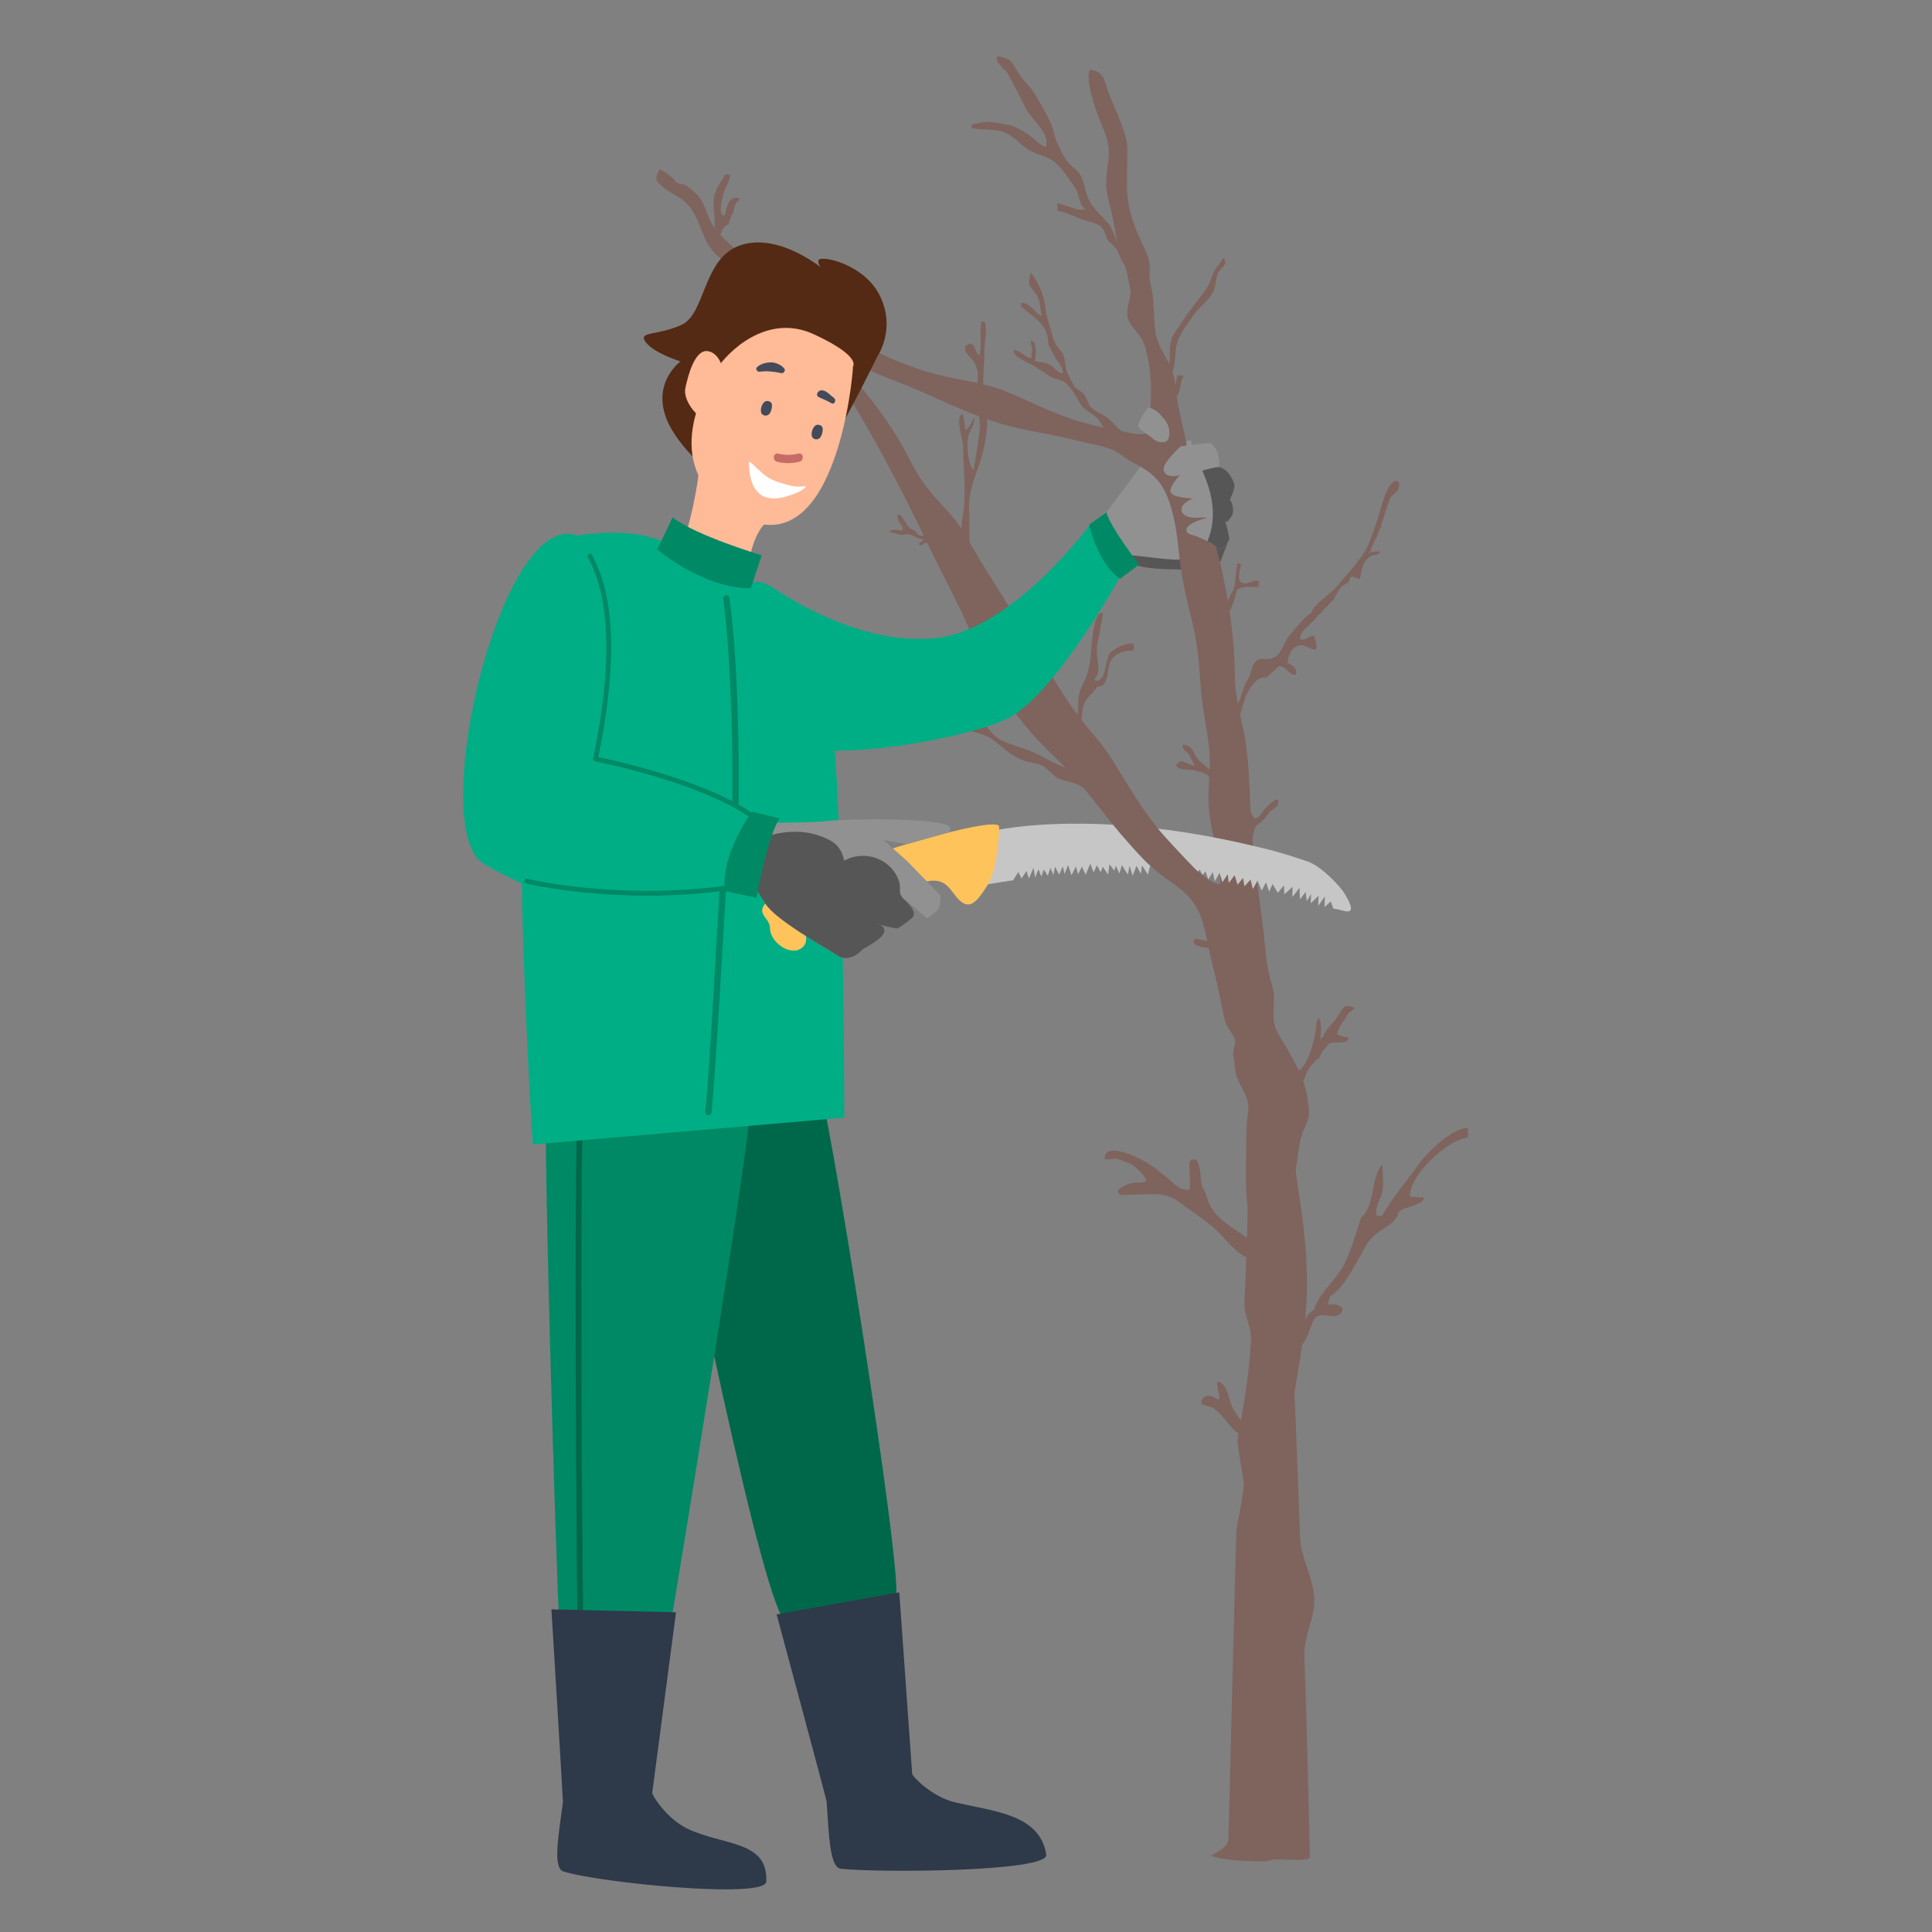 <?xml version="1.0" encoding="UTF-8"?> <!-- Generator: Adobe Illustrator 17.0.0, SVG Export Plug-In . SVG Version: 6.00 Build 0) --> <svg xmlns="http://www.w3.org/2000/svg" xmlns:xlink="http://www.w3.org/1999/xlink" id="Слой_1" x="0px" y="0px" width="2000px" height="2000px" viewBox="0 0 2000 2000" xml:space="preserve"><rect x="0" y="0" width="2000" height="2000" fill="#808080" stroke="none"/> <path fill="#00684A" d="M846.684,1122.019c4.72-17.823,89.768,514.128,80.607,531.747c-9.161,17.619-86.465,73.885-117.291,21.015 c-30.827-52.87-120.726-514.124-120.726-514.124S843.197,1135.188,846.684,1122.019z"></path> <path fill="#008965" d="M566.072,1111.192c-5.763,22.968,10.527,541.164,12.752,565.474c2.224,24.31,115.625,4.075,115.625,4.075 s87.005-524.313,82.695-543.366C772.834,1118.324,566.072,1111.192,566.072,1111.192z"></path> <path fill="none" stroke="#00684A" stroke-width="6" stroke-miterlimit="10" d="M601.274,1123.982 c-4.532,70.999-1.511,546.84,0,577.053"></path> <g> <path fill="#2E3949" d="M855.672,1864.499c-0.104-1.504-51.695-193.259-51.695-193.259l126.945-22.852l13.371,188l0,0 c1.291,3.827,21.094,23.776,43.987,29.286c39.59,9.528,88.333,12.039,94.805,54.263c2.756,17.983-174.755,18.748-212.594,14.603 C858.859,1933.266,858.173,1899.901,855.672,1864.499L855.672,1864.499z"></path> </g> <g> <path fill="#2E3949" d="M582.737,1865.71c0.199-1.495-11.901-199.699-11.901-199.699l128.95,3.063l-24.592,186.864l0,0 c0.498,4.008,15.899,27.522,37.223,37.51c36.876,17.272,82.945,11.803,80.821,54.466c-0.905,18.17-173.785,1.034-210.025-10.613 C572.073,1933.719,578.09,1900.893,582.737,1865.71L582.737,1865.71z"></path> </g> <path fill="#7F635D" d="M779.382,283.192c-7.687-23.498-33.758-32.793-44.172-54.78c-4.688-9.898-6.568-20.542-14.363-27.613 c-3.226-2.926-7.775-7.501-11.847-9.439c-2.344-1.115-5.364-0.643-7.618-1.822c-2.067-1.082-3.95-4.478-5.891-6.008 c-2.485-1.958-10.706-8.62-13.013-7.729c-0.187,0.072-2.817,6.211-2.837,6.436c-0.358,4.044,0.22,4.675,2.793,7.823 c5.682,6.952,18.284,11.859,25.867,18.231c18.652,15.672,16.318,42.559,35.716,57.514c6.011,4.634,10.094,10.78,14.647,17.13 c2.026,2.826,4.112,7.884,6.589,10.358c2.304,2.301,8.324,4.618,6.114-1.673"></path> <path fill="#7F635D" d="M1137.691,821.546c-7.646-1.261-11.699-3.088-17.809-7.02c-6.561-4.223-10.872-4.569-19.223-6.841 c-8.572-2.332-10.882-6.603-17.675-12.393c-5.853-4.989-11.49-4.789-19.403-6.826c-16.007-4.122-23.757-14.17-36.37-23.001 c-11.77-8.24-27.77-8.631-40.764-14.762c-5.111-2.411-9.472-6.489-14.443-8.758c-5.765-2.631-12.166-1.891-18.149-3.736 c-11.634-3.587-19.574-13.026-30.114-18.164c-10.592-5.163-21.542-6.905-30.832-13.901c-5.856-4.41-27.549-13.906-23.674-23.946 c1.378-0.089,2.776,0.237,4.062,0.661c2.444,11.848,18.373,18.064,27.632,23.583c11.807,7.039,23.405,12.53,35.799,17.263 c12.269,4.685,24.027,11.705,34.854,16.386c11.498,4.972,26.75,6.887,39.008,10.519c3.812-10.197-7.403-16.956-11.781-24.922 c-4.97-9.045-2.653-18.346-1.062-28.437c-3.227,12.645,8.975,28.563,14.13,38.697c6.047,11.886,14.325,26.286,27.378,31.723 c12.954,5.396,26.486,8.215,38.601,15.071c11.363,6.431,25.816,12.758,38.557,16.729c10.641,3.317,20.952,6.495,30.712,12.128 c0.235,1.529-0.234,4.396-0.912,5.785c-2.901,0.502-5.254,1.905-7.515,3.427"></path> <path fill="#00AE85" d="M745.372,596.613c0,0,90.965,8.009,109.962,102.228c18.997,94.22,18.664,458.138,18.664,458.138 l-322.438,27.8c0,0-41.995-616.635,29.6-628.22C652.756,544.975,689.604,551.095,745.372,596.613z"></path> <path fill="#919191" d="M1145.311,530.538l46.887-63.154c0,0,39.909-12.87,40.573-11.428s29.152,89.27,29.152,89.27l10.318,12.991 l-11.82,30.446c0,0-64.239,3.24-82.823-3.255s-34.475-44.207-34.475-44.207L1145.311,530.538z"></path> <path fill="#B8473E" d="M1272.121,558.527l-11.704,30.134c0,0-64.23,3.242-82.818-3.259c-4.918-1.711-9.626-5.596-13.911-10.389 c15.505,4.517,50.275,7.083,66.739,3.906C1246.631,575.792,1263.108,573.042,1272.121,558.527z"></path> <path fill="#565656" d="M1272.121,558.527l-11.704,30.134c0,0-64.23,3.242-82.818-3.259c-4.918-1.711-9.626-5.596-13.911-10.389 c16.208-1.295,51.703,7.524,67.872,3.081C1245.647,574.233,1259.582,559.197,1272.121,558.527z"></path> <path fill="#7F635D" d="M1316.513,1018.643c-6.345-19.252-6.663-40.084-9.217-60.248c-5.459-43.093-11.405-82.75-13.132-126.804 c-0.904-23.075-1.669-46.509-5.608-68.702c-3.391-19.104-10.13-41.51-10.197-60.433c-0.15-42.336-6.489-83.781-16.391-124.544 c-4.74-19.514-10.903-37.373-17.918-55.97c-6.638-17.599-9.297-41.017-15.075-57.451c-2.391-15.581-6.665-30.869-9.434-45.388 c-2.812-14.744-1.906-29.014-9.332-42.838c-5.908-10.998-12.768-21.778-14.313-34.08c-1.528-12.163-1.188-24.462-2.613-36.631 c-0.666-5.692-2.624-10.666-3.086-16.303c-0.534-6.512,0.825-13.008-0.771-19.464c-1.796-7.266-5.91-15.502-9.298-22.639 c-8.121-17.111-13.51-35.729-13.549-54.999c-0.026-13.171,0.509-26.245,0.482-39.326c-0.028-13.972-14.64-44.411-19.52-56.807 c-4.618-11.727-3.572-22.152-19.359-23.82c-5.693,12.385,8.891,49.532,13.903,61.165c5.102,11.842,6.994,21.373,5.011,35.012 c-2.139,14.716-3.22,25.383,0.616,39.537c3.163,11.67,5.357,22.28,7.192,33.889c1.877,11.872,6.453,23.046,9.944,34.326 c2.207,7.138,3.872,16.237,5.202,23.47c1.751,9.523-6.085,20.483-2.016,31.133c3.308,8.658,12.632,15.173,16.351,25.311 c5.835,15.906,7.954,41.229,6.976,57.29c-0.35,5.748-0.448,30.161-2.508,33.059c-5.004,7.04-24.497,0.117-33.255-1.264 c-26.897-4.241-49.639-11.692-73.796-22.072c-20.704-8.896-39-18.827-59.57-24.092c-24.465-6.262-47.392-8.504-70.661-16.756 c-20.582-7.299-42.366-14.933-59.654-28.421c-12.312-9.606-25.109-46.342-39.499-48.379c-1.895-0.268-5.87-0.926-6.642,3.966 c-8.276,18.725,13.923,40.697,24.925,52.017c16.887,17.375,32.767,24.052,55.027,32.525c40.084,15.259,76.46,36.058,119.543,47.154 c22.33,5.751,46.524,9.002,69.826,15.026c9.503,2.457,22.034,4.6,32.197,7.777c9.957,3.112,15.254,9.389,24.496,14.256 c20.913,11.014,31.282,19.237,39.071,42.56c6.463,19.35,8.109,38.81,10.439,59.104c2.623,22.846,8.544,46.335,14.093,69.169 c5.53,22.753,6.009,45.193,8.089,68.084c1.799,19.803,6.444,39.155,8.366,58.781c2.01,20.523-2.236,40.702-0.355,61.439 c2.352,25.939,11.814,52.378,11.611,77.839c-14.478,1.079-42.961-34.267-52.678-44.237c-16.005-16.422-28.36-35.21-40.852-54.833 c-12.529-19.681-21.376-37.397-37.027-54.948c-18.12-20.319-31.934-41.885-45.888-64.819 c-22.216-36.511-45.926-74.651-69.604-112.25c-11.617-18.446-20.087-37.645-35.277-53.995 c-15.543-16.729-28.654-31.295-38.669-51.553c-15.674-31.705-39.024-64.73-63.315-90.2c-12.077-12.662-19.739-28.08-28.956-43.406 c-6.37-10.592-16.319-39.094-29.978-39.216c-12.994,23.752,9.918,37.795,23.004,54.267c16.212,20.406,30.413,42.774,43.531,64.94 c25.822,43.633,48.401,86.855,70.303,132.557c12.167,25.389,24.374,48.552,36.242,73.07c12.551,25.93,21.093,51.363,35.019,75.107 c10.739,18.31,24.979,37.088,38.495,52.894c15.297,17.887,32.408,31.481,47.994,49.608c29.584,34.406,57.753,78.729,96.091,104.463 c37.443,25.133,32.808,44.344,44.241,88.496c3.909,15.096,8.706,39.508,12.095,54.716c1.58,7.089,7.782,13.254,10.268,19.668 c2.111,5.447-2.453,10.739-1.426,16.606c0.823,4.701,1.497,9.649,1.914,14.324c1.189,13.324,9.92,21.754,13.037,34.14 c1.457,5.792,0.464,10.735-0.485,16.75c-1.358,8.61-2.029,79.659-0.126,88.03c1.256,5.522-0.464,52.554-2.816,103.963 c-0.545,11.906,7.399,25.123,6.816,37.037c-2.524,51.573-13.66,97.826-14,103.5c-0.407,6.787,5.971,39.204,6.5,46 c0.54,6.94-6.716,40.8-7.5,48c-0.791,7.261-8.008,313.586-8.393,320.582c-0.367,6.663-10.064,12.717-18.107,16.421 c9.166,4.503,35.109,5.967,45.576,5.963c4.697-0.001,12.708,0.494,16.885-1.221c5.354-2.198,40.216,2.604,40.01-3.196 c-0.161-4.524-2.712-125.765-5.734-208.951c-0.711-19.567,10.972-38.365,10.234-58.542c-0.762-20.844-13.945-43.062-14.682-63.009 c-2.904-78.614-5.397-144.164-5.791-148.548c-0.494-5.495,12.82-63.019,12.973-112.427c0.186-59.922-12.639-113.559-11.552-120.448 c1.869-11.853,2.834-24.923,6.342-36.299c1.99-6.455,5.905-11.698,6.968-18.438c1.001-6.346-0.633-13.099-1.472-19.299 c-1.46-10.796-4.91-20.382-9.621-29.912c-6.397-12.948-13.123-24.104-20.473-36.358 C1313.182,1053.356,1322.683,1037.367,1316.513,1018.643z"></path> <g> <path fill="#542A14" d="M908.205,369.062c0,0,19.348-27.742,3.086-62.041c-16.261-34.301-62.756-43.388-63.958-37.556 c-1.203,5.833,5.005,9.357,5.005,9.357s-44.795-38.012-85.063-25.203c-40.268,12.809-36.288,71.599-62.251,82.94 c-25.963,11.342-44.974,6.232-36.537,17.656c8.436,11.423,35.937,19.924,35.937,19.924s-35.918,26.179-8.204,71.892 c27.714,45.712,89.714,78.947,111.246,82.458C828.999,531.999,908.205,369.062,908.205,369.062z"></path> </g> <path fill="#FFBA97" d="M882.998,379.236c0.053,9.664-18.951,220.781-126.753,149.535c-74.69-49.363-24.879-130.338-14.338-146.826 s51.383-58.755,100.8-35.831C892.124,369.037,882.998,379.236,882.998,379.236z"></path> <g> <path fill="#C66C67" d="M805.585,469.619c7.036,1.686,13.869,1.655,20.892-0.086c5.317-1.319,6.364,7.134,1.104,8.439 c-7.611,1.887-15.475,1.914-23.098,0.087C799.205,476.795,800.265,468.343,805.585,469.619z"></path> </g> <g> <path fill="#434A59" d="M795.338,415.239c0.914,0.247,3.806,0.827,3.82,4.45c0.01,2.728-0.738,5.886-2.317,8.261 c-1.845,2.773-5.775,3.039-8.013,0.674C785.727,425.35,789.203,413.582,795.338,415.239z"></path> </g> <g> <path fill="#434A59" d="M847.883,439.82c0.915,0.248,3.807,0.828,3.821,4.45c0.01,2.728-0.738,5.886-2.318,8.261 c-1.845,2.773-5.774,3.039-8.013,0.675C838.273,449.931,841.748,438.163,847.883,439.82z"></path> </g> <g> <path fill="#FFFFFF" d="M783.578,484.752c7.52,6.672,11.345,12.874,36.859,18.396c7.933,1.717,14.748-0.957,13.678,0.64 c-3.152,4.704-12.825,8.013-20.721,10.306c-15.445,4.484-37.67,4.093-38.13-35.576C775.237,476.239,781.874,483.24,783.578,484.752 z"></path> </g> <g> <path fill="#434A59" d="M811.612,381.293c-2.641-3.635-8.969-6.166-13.316-6.169c-4.49-0.003-10.251,1.229-13.831,4.299 c-0.502,0.258-0.864,0.631-1.098,1.069c-0.005,0.007-0.013,0.014-0.019,0.021c-0.665,0.761-0.593,1.618-0.165,2.265 c0.388,1.233,1.524,2.242,3.255,2.009c7.008-0.943,15.122-0.209,21.901,1.435C811.612,387.015,813.712,382.919,811.612,381.293z"></path> </g> <g> <path fill="#434A59" d="M863.429,412.099c-0.148-0.209-0.326-0.404-0.557-0.567c-1.648-1.165-3.537-3.008-5.562-4.574 c-0.147-0.139-0.287-0.262-0.41-0.344c-0.056-0.036-0.116-0.06-0.172-0.095c-3.008-2.208-6.285-3.616-9.5-1.173 c-0.412,0.313-0.647,0.715-0.754,1.143c-0.991,1.436-0.95,3.701,1.061,4.577c4.484,1.956,8.946,3.942,13.231,6.349 C863.892,419.171,866.096,414.142,863.429,412.099z"></path> </g> <path fill="#FFBA97" d="M748.848,384.748c0,0-2.737-19.133-16.072-21.236c-13.335-2.103-20.458,24.826-23.263,38.05 c-2.804,13.224,12.417,30.729,20.729,32.759S748.848,384.748,748.848,384.748z"></path> <path fill="#FFBA97" d="M792.797,540.892c0,0-10.1,8.754-15.058,29.802s-68.939-14.118-68.939-14.118s11.414-33.406,15.528-76.196 S792.797,540.892,792.797,540.892z"></path> <path fill="#00AE85" d="M800.06,608.28c12.565,8.18,91.91,61.812,171,52c79.09-9.812,158.104-118.161,158.104-118.161l29.442,56.338 c0,0-68.798,125.255-118.547,146.824c-49.748,21.568-192.699,46.531-231.427,20.816C769.906,740.381,738.628,568.289,800.06,608.28z "></path> <path fill="#00AE85" d="M628.062,585.365c12.726,21.945,20.769,132.568-0.594,200.773c0,0,146.254,74.651,175.061,85.873 c28.807,11.221-12.39,80.298-12.39,80.298s-148.102,24.913-289.294-58.083C433.059,854.379,540.348,434.105,628.062,585.365z"></path> <path fill="none" stroke="#008965" stroke-width="5" stroke-linecap="round" stroke-linejoin="round" stroke-miterlimit="10" d=" M610.85,575.829c9.387,18.774,35.149,69.252,5.53,209.797c0,0,108.011,21.226,160.68,58.153"></path> <path fill="none" stroke="#008965" stroke-width="5" stroke-linecap="round" stroke-linejoin="round" stroke-miterlimit="10" d=" M545.139,912.205c0,0,93.474,22.512,206.421,7.075"></path> <path fill="#008965" d="M696.29,535.67l-15.945,33.213c0,0,48.392,40.727,96.842,40.065l11.341-34.088 C788.529,574.861,720.956,554.724,696.29,535.67z"></path> <path fill="#008965" d="M1145.311,530.538l-17.779,12.551c0,0,8.283,39.828,31.909,56.071l19.889-14.817 C1179.33,584.343,1150.71,548.172,1145.311,530.538z"></path> <path fill="#008965" d="M755.174,619.011c-0.236-1.808-1.89-3.078-3.701-2.847c-1.808,0.236-3.083,1.893-2.847,3.701 c0.167,1.284,10.795,74.614,9.387,211.22c2.199,1.971,4.107,2.68,6.548,4.195C766.367,694.726,755.344,620.319,755.174,619.011z"></path> <path fill="#008965" d="M744.905,919.782c-2.255,36.099-10.482,191.403-14.943,231.128c-0.203,1.812,1.101,3.446,2.913,3.65 c0.094,0.01,0.187,0.017,0.28,0.019c1.697,0.047,3.176-1.213,3.369-2.932c4.51-40.161,12.772-195.897,15.036-232.368 C749.332,919.808,747.113,919.995,744.905,919.782z"></path> <path fill="#919191" d="M1268.014,539.683l1.775,0.878c0,0,6.178-5.265,6.657-10.426c0.438-4.71-1.1-11.015-3.234-12.631 c1.922-4.193,5.791-13.329,4.606-16.566c-1.511-4.131-6.411-15.482-17.196-17.395l1.265-0.269 c2.308-17.462-8.976-25.035-8.976-25.035l-30.437,3.668c0,0-19.981,17.377-17.799,25.269c2.182,7.892,13.87,5.307,13.87,5.307 l2.827-0.601c-2.631,2.787-9.596,10.687-9.781,16.439c-0.214,6.682,18.324,7.229,23.024,7.671 c-5.303,2.518-10.109,5.737-11.205,9.233c-2.464,7.856,7.629,11.676,17.372,10.65c3.174-0.334,6.831-0.213,10.321,0.102 c-2.921,0.472-6.272,1.313-10.159,2.704c-16.951,6.07-14.392,13.347-7.354,14.917c7.038,1.57,21.111,9.092,21.111,9.092 c2.787,2.016,6.967,6.541,10.153,5.517c3.187-1.024,7.144-8.768,7.662-9.489C1272.994,558.051,1270.308,543.627,1268.014,539.683z"></path> <path fill="#919191" d="M1189.7,421.757c-4.325,1.992-10.993,15.313-11.559,18.9s12.612,10.456,15.462,13.579 c2.85,3.123,15.867,7.705,16.76-3.485c1.027-12.873-5.848-16.965-9.144-21.496C1197.922,424.725,1189.7,421.757,1189.7,421.757z"></path> <path fill="#C6C6C6" d="M1391.186,923.964c7.293,11.511,11.618,21.876,0.758,19.124c-10.86-2.752-11.7-2.446-11.7-2.446 l-2.593-7.548l-6.548,6l0.407-11.233l-6.917,9.953l0.346-10.588l-8.045,7.863l0.282-9.929l-4.397,7.877l-1.06-9.726l-6.042,7.711 l-0.517-11.98l-7.22,9.584l0.029-10.611l-8.386,7.822l-0.427-9.332l-6.372,7.685l-5.43-9.145l-3.421,7.963l-3.391-9.612 l-4.461,8.535l-4.316-10.36l-4.828,8.825l-2.364-9.852l-6.322,7.025l-1.479-8.763l-5.65,7.091l-3.035-9.917l-6.068,8.041 l-1.126-9.055l-5.447,8.433l-3.037-9.904l-4.825,8.812l-2.074-9.485l-4.702,7.521l-2.86-8.232l-3.022,3.481l-3.094-5.394 l-1.725,2.041c-3.825-3.638-14.984-15.197-25.187-26.205c-6.514-7.017-12.705-14.049-16.172-18.179 c25.458,3.038,53.643,7.683,83.895,14.405c32.046,7.125,44.994,10.7,70.827,19.412 C1369.284,897.531,1387.391,917.973,1391.186,923.964z"></path> <path fill="#C6C6C6" d="M1188.263,905.343l-6.05-9.537l-1.18,8.838l-4.494-8.383l-3.966,10.231l-3.327-10.271 c0,0-1.421,7.824-1.51,8.813c-0.102,0.987-6.38-9.563-6.38-9.563l-2.496,8.711l-3.872-8.004l-1.496,5.165l-4.988-6.776 l-1.371,10.814l-5.519-8.157l-2.205,5.762l-3.936-7.345l-3.383,7.635l-3.429-9.284l-4.752,11.484l-3.849-8.321l-4.067,7.902 l-2.201-8.168l-4.523,9.18l-3.632-10.627l-3.549,9.28l-1.896-7.813l-3.813,8.583l-4.164-8.357l-1.84,8.788l-2.922-7.587 l-2.788,8.357l-4.014-6.676l-2.687,7.371l-2.922-7.587l-3.485,8.622l-1.682-10.105l-4.714,11.156l-2.568-7.878l-5.056,7.813 l-3.354-6.625l-5.448,8.433c0,0-28.95,4.526-40.082,6.448c-11.132,1.921,20.911-57.921,20.911-57.921s0.18-0.038,0.514-0.12 c0.165-0.027,0.386-0.073,0.65-0.138c0.288-0.048,0.622-0.129,1.008-0.202c0.317-0.057,0.663-0.136,1.049-0.209 c3.377-0.644,9.386-1.702,17.855-2.76c0.382-0.047,0.764-0.094,1.145-0.14c6.804-0.839,15.116-1.667,24.857-2.311 c1.569-0.114,3.162-0.21,4.807-0.298c5.625-0.316,11.682-0.578,18.151-0.734c1.22-0.022,2.455-0.054,3.701-0.071 c1.248-0.031,2.521-0.044,3.793-0.057c4.086-0.051,8.313-0.066,12.69-0.018c1.109,0.001,2.23,0.017,3.364,0.036 c1.227,0.02,2.467,0.041,3.709,0.05c3.118,0.064,6.3,0.151,9.545,0.262c1.381,0.057,2.765,0.102,4.172,0.163 c1.01,0.039,2.02,0.078,3.028,0.13c0.865,0.029,1.742,0.061,2.63,0.107c1.18,0.066,2.361,0.118,3.554,0.186 c0.756,0.039,1.525,0.08,2.279,0.132c7.213,8.945,34.708,40.353,38.677,42.316L1188.263,905.343z"></path> <path fill="#FFC35C" d="M1034.367,855.782c0,0-0.48,41.965-12.488,61.158s-19.169,24.698-29.639,13.967 c-10.47-10.731-12.946-26.446-43.168-15.631s-115.425,50.86-115.425,50.86s4.564,12.377-6.937,17.025 c-11.5,4.648-29.691-8.591-29.663-22.74c0.028-14.148-29.77-17.001,25.001-44.04C876.819,889.343,1033.434,842.427,1034.367,855.782 z"></path> <path fill="#919191" d="M800.52,851.604c0,0,39.18,0.299,59.862-1.977c20.682-2.276,115.548-3.006,122.401,6.161 c2.544,3.402-0.639,5.945-0.639,5.945L939.31,873.78l-24.711-4.098l24.289,21.483l34.465,35.533c0,0,1.359,10.56-3.026,15.418 s-10.535,8.402-10.535,8.402l-26.05-21.476c0,0,18.101,14.462,10.641,21.092c-7.46,6.63-15.367,11.061-15.367,11.061 s-17.176-2.139-22.034-6.524c0,0,11.461,4.361,7.965,11.417c-3.496,7.056-21.511,16.365-21.511,16.365s-13.151,15.455-26.388,6.698 c-13.238-8.756-64.665-37.099-74.72-53.833c-10.055-16.735-4.475-56.374-4.475-56.374L800.52,851.604z"></path> <path fill="#7F635D" d="M1277.777,735.788c6.619-9.294,7.593-22.267,14.035-32.501c3.219-5.114,3.548-12.426,6.921-17 c4.984-6.757,8.905-3.127,16.052-4.337c11.854-2.008,12.903-15.333,19.778-23.663c5.971-7.236,16.789-20.746,23.279-24.112 c1.715-8.535,19.641-19.51,25.973-26.945c7.609-8.934,17.583-20.165,25.289-30.557c8.716-11.754,11.582-24.502,16.407-37.74 c3.4-9.328,8.201-33.105,16.056-39.385c5.547-4.435,8.483,0.16,5.872,7.013c-1.239,3.252-7.078,5.873-8.492,9.491 c-3.885,9.937-6.275,19.612-9.847,29.53c1.213,0.038,2.641,0.759,3.95,0.778c-0.802-0.156-2.462-0.045-3.091-0.335 c-1.165,1.154-0.228,1.014-2.014,1.465c-1.617,8.49-7.52,14.938-9.308,23.184c-0.876,0.641-2.598,2.531-2.811,2.691 c3.823-2.705,8.394-2.54,12.642-2.616c-0.408,1.022-0.874,1.88-1.408,3.036c-15.077,0.612-17.526,13.831-19.158,25.518 c-2.977-0.606-5.655-1.524-8.19-2.784c-1.012,1.082-0.908,0.702-2.01,1.463c-0.844,6.921-5.55,5.732-9.572,10.124 c-2.617,2.857-6.424,9.858-7.835,13.569c-0.498,0.021-0.996,0.042-1.494,0.063c-1.148,2.453-0.683,2.158-3.155,3.071 c-0.56,0.63-0.259,1.531-0.662,2.265c-4.821,1.731-5.514,7.339-10.092,9.409c-3.889,7.512-19.701,15.542-19.145,25.216 c6.014,2.591,8.851-4.298,14.71-3.431c1.372,4.927,3.026,8.79,2.056,14.096c-7.978,0.421-12.379-7.617-20.759-3.135 c-5.699,3.048-8.745,10.662-8.818,17.192c4.514,1.515,10.667,6.282,8.528,12.037c-8.125,0.842-9.124-9.29-17.937-8.78 c-3.857,3.976-8.904,8.437-12.88,11.925c-10.075-3.184-19.699,14.701-21.94,21.695c-2.935,9.16-5.639,23.809-12.953,29.909 c-3.044-4.4-1.865-8.579,1.339-13.07"></path> <path fill="#7F635D" d="M1163.771,448.418c-8.349-5.298-12.997-14.346-21.785-18.794c-4.396-2.225-9.013-4.342-12.586-8.165 c-3.645-3.9-4.339-9.836-7.538-13.571c-3.169-3.7-7.72-4.614-10.427-9.202c-2.489-4.218-4.583-8.397-6.604-13.02 c-2.271-5.196-1.923-9.698-3.134-15.22c-1.338-6.099-4.774-7.852-7.875-12.588c-3.561-5.44-4.785-12.521-6.46-18.399 c-1.803-6.33-4.336-12.264-4.917-18.826c-1.176-13.284-6.951-28.014-15.34-38.481c-0.739,3.396-2.578,9.028-1.601,12.411 c0.837,2.899,5.581,7.37,7.401,10.364c4.286,7.05,3.542,14.226,5.631,22.29c-8.288-3.464-10.382-12.909-21.059-13.777 c-0.431,0.982-0.711,2.637-0.584,3.704c10.924,9.553,23.521,16.01,27.398,30.34c0.859,3.177,0.301,6.505,1.441,9.785 c1.117,3.211,3.703,6.767,5.083,10.143c2.394,5.855,10.843,12.16,9.044,19.354c-5.314-1.585-8.488-6.376-13.303-9.199 c-5.371-3.148-9.609-2.254-15.166-3.978c0.688-4.963,2.676-20.454-4.02-21.152c-1.189,4.005,1.113,5.459,1.246,8.749 c0.139,3.426-1.922,6.198-0.379,9.198c-7.782,0.267-11.01-7.612-18.473-8.024c-3.283,6.594,16.789,13.663,21.914,17.227 c4.46,3.101,8.505,5.176,12.585,8.299c5.516,4.222,8.982,3.92,15.198,6.276c7.975,3.024,15.072,17.802,19.605,25.002 c3.215,5.107,7.147,6.202,11.72,9.515c5.551,4.022,7.638,6.967,10.588,12.361c5.708,10.439,12.067,13.606,23.792,14.85 c1.03-3.102,2.281-7.45-2.047-7.575"></path> <path fill="#565656" d="M1268.014,539.683l1.775,0.878c0,0,6.178-5.265,6.657-10.426c0.438-4.71-1.1-11.015-3.234-12.631 c1.922-4.193,5.791-13.329,4.606-16.566c-1.427-3.901-6.443-16.502-16.997-17.442c-6.32,0.815-10.567,2.222-16.266,3.64 c10.548,23.26,15.735,48.785,5.392,73.127c2.806,1.387,4.753,2.428,4.753,2.428c2.787,2.016,6.967,6.541,10.153,5.517 c3.187-1.024,7.144-8.768,7.662-9.489C1272.994,558.051,1270.308,543.627,1268.014,539.683z"></path> <path fill="#B8473E" d="M920.105,967.139c-0.265-0.306-0.42-0.478-0.42-0.478L920.105,967.139z"></path> <path fill="#565656" d="M873.737,890.959c-1.354-9.24-6.665-17.144-14.603-21.077c-19.924-10.865-44.301-11.231-65.252-3.951 L775.31,912.53c0,0,6.962,6.053,17.017,22.787c10.055,16.735,61.483,45.077,74.721,53.833c13.238,8.757,26.388-6.698,26.388-6.698 s18.015-9.309,21.511-16.365c1.909-3.853-0.642-6.9-3.352-8.875c-1.918-0.742-0.979-0.229-2.035-1.182c0,0-0.217-0.459,2.035,1.182 c6.902,2.671,17.421,3.981,17.421,3.981s7.908-4.431,15.367-11.061c6.724-5.977-7.315-18.312-10.15-20.687l-0.491-0.405 c0,0,0.181,0.145,0.491,0.405l-2.015-3.371c-1.584-4.286,0.556-5.945-1.62-14.191C922.595,889.462,896.144,878.992,873.737,890.959z "></path> <path fill="#008965" d="M806.905,847.07l-28.499-6.705c0,0-32.716,43.872-27.994,82.153l32.664,6.809 C783.075,929.327,793.966,868.239,806.905,847.07z"></path> <path fill="#7F635D" d="M1210.373,377.555c1.697-12.195-1.344-22.896,5.394-32.771c5.451-7.989,11.546-17.179,17.347-25.096 c6.044-8.248,14.083-17.592,17.986-24.773c2.809-5.168,3.943-11.2,6.875-15.943c2.578-4.169,6.181-7.764,8.332-11.965 c6.32,6.306-3.292,11.006-5.255,15.132c-2.557,5.374-2.216,12.977-4.444,18.229c-4.441,10.466-14.478,16.575-20.978,25.956 c-6.755,9.748-14.328,18.536-17.48,30.176c-2.585,9.544-0.147,31.504-10.65,34.775c0.309-3.437,0.923-6.923,1.455-10.377"></path> <path fill="#7F635D" d="M1002.568,564.938c2.067-7.341,0.324-14.617,0.819-22.153c0.453-6.902-0.584-14.261-0.188-21.421 c0.838-15.139,6.111-28.296,10.723-41.29c4.2-11.832,8.173-30.151,7.934-43.115c-0.138-7.501-4.338-13.808-4.722-21.198 c-0.354-6.823,0.574-14.337,0.706-21.326c0.194-10.282,1.085-20.472,1.122-30.82c0.034-9.87,3.412-21.217,0.389-30.306 c-1.107-0.279-2.095-0.388-3.219-0.508c-2.604,12.395,0.669,23.12-2.231,35.048c-4.362-1.513-4.737-16.151-12.452-11.021 c-7.122,4.735,3.411,12.996,5.593,16.1c9.4,13.376,3.161,23.595,3.735,38.218c0.507,12.917,5.221,23.381,2.934,37.897 c-1.983,12.591-3.436,25.555-6.134,37.934c-5.576-8.425-5.851-19.162-6.089-29.212c-0.236-9.924,6.647-14.793,7.53-25.434 c-1.9,2.269-4.297,5.353-4.908,8.807c-1.107,1.182-3.122,2.903-5.043,4.392c0.04-5.53-1.627-13.246-2.55-17.158 c-0.201,0.153-2.955,2.489-2.958,2.493c-2.575,11.518,3.692,21.969,3.548,34.276c-0.139,11.911,1.043,23.003,1.419,34.984 c0.369,11.753-0.013,22.913-2.006,35.335c-1.109,6.908-5.234,31.733,4.904,31.077"></path> <path fill="#7F635D" d="M1270.396,624.327c1.411-6.597,6.119-10.962,7.548-18.195c1.52-7.688,1.232-15.475,3.031-22.818 c1.056-0.126,2.751,0.142,3.716,0.586c-0.59,5.557-4.496,15.505-0.159,18.607c5.749,4.111,12.418-3.085,18.768-0.966 c0.028,1.928-0.377,4.499-0.997,6.325c-4.925-0.474-17.101-1.069-20.831,2.284c-1.964,1.765-3.121,9.397-4.063,11.956 c-1.116,3.031-2.517,7.504-4.428,10.536c-1.195,0.373-1.957,0.436-3.158,0.181c0.252-2.345,0.671-4.727,1.019-7.089"></path> <path fill="#7F635D" d="M1215.94,405.84c0.918-5.822,1.655-11.76,2.86-17.497c2.262,0.237,4.594,0.574,6.868,0.95 c-5.016,5.402-2.314,15.565-7.935,21.41c-0.668,0.065-1.209-0.21-1.861-0.195"></path> <path fill="#7F635D" d="M1114.88,741.521c2.61-10.571-0.446-19.731,4.695-30.009c4.543-9.083,7.301-16.39,9.024-27.321 c1.17-7.419,2.231-53.521,13.023-49.318c-1.235,11.638-4.363,23.261-6.092,35.036c-1.698,11.567,6.249,24.456-3.147,34.163 c13.295,4.975,11.571-22.237,16.74-28.177c4.556-5.235,30.424-17.745,23.812-2.195c-9.487-0.977-19.756,3.18-23.805,11.725 c-3.554,7.501-1.013,26.555-13.269,25.411c-3.097,5.678-9.128,9.24-12.678,15.966c-3.677,6.968-2.816,15.867-4.505,23.907 c-5.455-0.043-3.818-5.412-3.146-9.085"></path> <path fill="#7F635D" d="M1256.942,798.682c-3.072,0.305-15.035-10.557-17.293-13.274c-5.089-6.123-4.473-14.008-15.001-14.446 c-1.635,4.425,3.952,6.917,6.171,10.25c2.357,3.539,3.54,7.845,6.133,11.542c-5.258-0.59-12.209-5.659-16.375-4.372 c-0.385,0.342-0.317,1.227-0.496,1.699c-6.553,1.889,0.145,5.163,3.185,5.964c4.107,1.083,7.908,0.392,11.843,1.201 c3.104,0.639,8.995,1.97,12.182,3.389c3.891,1.732,6.002,6,10.188,6.72C1258.214,804.358,1259.561,800.268,1256.942,798.682"></path> <path fill="#7F635D" d="M1257.769,979.968c-3.582-4.877-5.779-5.615-11.673-6.52c-3.966-0.609-10.742-3.577-10.295,1.717 c0.518,6.143,18.923,6.499,24.186,7.057c0.351-0.956,0.529-2.042,0.464-3.054c-1.177-0.704-1.68-1.903-2.819-2.564"></path> <path fill="#7F635D" d="M1294.54,840.039c2.135,4.096,2.616,8.693,7.126,6.62c2.121-0.975,4.89-5.802,6.462-7.788 c2.015-2.544,17.722-18.951,14.856-6.364c-0.769,3.375-5.653,5.31-7.515,6.933c-2.562,2.232-4.269,5.443-6.611,8.355 c-2.426,3.016-6.75,4.845-8.54,7.328c-1.919,2.663-2.952,9.341-4.206,12.472c-1.288,0.17-3.852-0.232-5.023-0.794 c-1.117-6.351,0.489-13.909-0.187-20.651"></path> <path fill="#7F635D" d="M960.848,555.322c-2.744-0.433-7.617-0.251-9.991-1.643c-1.432-0.84-2.296-3.149-3.687-4.189 c-1.241-0.927-2.747-1.112-4.156-1.971c-5.437-3.312-7.568-13.277-13.216-15.308c-0.723,3.492-0.621,4.907,0.586,7.636 c0.649,1.468,4.185,5.151,4.279,6.52c0.297,4.326-2.841,2.375-6.154,2.073c-2.956-0.269-4.512,0.33-7.178,0.717 c-0.139,0.555-0.197,1.046-0.252,1.61c3.314,0.696,15.631,4.795,16.639,1.865c6.688,0.516,11.297,4.782,18.087,5.971 c-0.464,1.744-2.094,2.505-3.886,2.964c-0.302,0.647-0.478,1.752-0.399,2.466c0.78,0.374,2.49,0.644,3.347,0.528 c-0.063-1.015,1.7-1.431,1.637-2.446c2.154,0.617,4.589-0.61,6.238-1.929c2.462-1.969,3.021-4.999-1.459-4.796"></path> <path fill="#7F635D" d="M1167.268,265.14c-10.032-6.203-12.676-24.365-19.526-33.158c-6.502-8.345-15.427-14.725-20.706-25.308 c-4.25-8.52-4.487-22.276-11.447-29.247c-4.203-4.209-8.549-6.868-12.13-12.224c-3.277-4.902-5.79-10.428-8.344-15.722 c-2.971-6.16-4.099-13.22-6.542-19.9c-2.736-7.481-17.727-34.503-22.888-39.918c-6.226-6.534-10.995-12.697-15.297-20.511 c-4.32-7.847-9.5-9.807-18.289-10.77c-2.575,5.543,6.998,12.261,10.022,16.35c4.469,6.043,17.699,34.247,21.603,40.551 c6.369,10.285,23.38,23.284,18.991,36.819c-6.866-1.663-12.419-9.196-18.567-13.015c-6.539-4.062-12.317-8.091-19.869-9.653 c-6.486-1.342-13.616-2.741-20.222-3.189c-6.526-0.442-11.638,1.63-17.7,2.656c-0.454,0.99-0.679,2.639-0.584,3.719 c10.677,2.248,22.045,0.521,32.743,3.893c9.072,2.859,16.369,11.673,24,17.154c9.192,6.603,20.603,7.073,29.21,14.001 c8.649,6.963,14.071,17.318,20.8,25.988c4.98,6.417,3.49,17.285,10.929,22.591c-5.319,3.908-22.003-5.193-28.993-5.935 c-0.18,2.942,0.435,4.734,0.101,7.836c9.972,2.097,15.672,4.938,24.598,8.696c7.43,3.128,17.665,2.985,22.481,10.028 c2.436,3.563,2.993,8.483,5.348,11.703c2.725,3.725,6.851,6.132,9.255,10.149c4.089,6.833,4.793,16.826,14.289,18.879 c0.759-3.589,2.513-8.271-0.863-10.746"></path> <path fill="#7F635D" d="M743.402,264.433c-6.199-1.821-5.224-16.378-4.381-21.631c1.188-7.399,1.034-14.122,0.371-20.884 c-0.694-7.073-1.512-15.823,1.2-23.21c2.306-6.281,7.061-12.294,10.29-18.234c1.67,0.125,3.438,0.4,5.074,0.789 c-0.928,7.974-5.703,13.343-7.644,21.148c-1.055,4.243-5.366,21.558,2.023,20.674c1.546-7.359,3.769-21.341,15.004-17.941 c-0.028,3.378-1.964,3.218-3.292,5.13c-1.506,2.169-1.607,3.898-2.429,7.068c-1.342,5.178-4.831,9.715-5.414,15.107 c-5.125,0.525-7.929,8.808-9.229,12.754c-0.815,2.475-1.665,6.928-1.527,9.523c0.183,3.427,2.486,6.319,1.379,9.932"></path> <path fill="#7F635D" d="M1293.56,1283.28c-13.122-9.765-29.505-17.848-39-31.988c-2.334-3.476-3.992-7.98-5.037-11.486 c-1.219-4.092-2.325-6.635-4.085-9.987c-4.075-7.757-1.211-17.885-5.377-25.954c-0.504-0.976-1.093-2.31-1.587-3.498 c-4.321-0.24-5.57-0.876-6.913,2.913c-0.908,2.562,0,7.279,0,9.998c0,5.735,1.118,13.129-0.574,18.428 c-11.128,0.551-15.961-7.262-23.815-13.424c-6.57-5.156-13.724-11.053-21.121-15.403c-7.378-4.339-40.929-21.319-42.49-4.488 c-0.419,4.522,8.532-0.217,12.921,1.247c4.462,1.488,8.617,2.971,12.913,4.642c4.415,1.717,17.39,13.333,17.078,18.413 c-3.791,2.285-7.597,1.153-11.911,1.587c-4.26,0.429-7.048,1.375-11,3.498c-2.41,1.295-7.98,3.383-5.536,7.512 c1.623,2.741,9.02,1.49,12.036,1.49c17.167,0,35.066-3.925,49.028,6.5c11.917,8.899,24.591,16.984,36.095,26.488 c12.153,10.041,23.479,28.63,38.877,33.178c-0.85-3.027,0-16.28,0-19.667"></path> <path fill="#7F635D" d="M1338.727,1117.613c-1.171-5.138,6.831-9.15,9.501-12.632c3.629-4.734,6.718-11.022,8.515-16.701 c1.722-5.441,3.59-12.51,4.701-17.984c1.135-5.595,0.316-12.142,3.767-16.634c3.979,5.309,1.516,18.463,1.516,25.083 c0.116-2.639,1.13-4.762,3.237-5.912c1.667-6.623,10.77-14.429,14.765-20.537c6.269-9.586,6.457-13.984,17.944-8.698 c-3.315,2.774-9.248,6.325-9.396,10.568c-3.401,2.832-8.887,12.253-9.114,16.68c3.575,1.173,7.68,3.35,11.794,2.868 c0.073,7.95-14.318,4.347-18.579,6.032c-3.221,1.274-11.213,12.277-11.416,15.087c-4.642,3.073-11.023,10.229-13.25,15.595 c-1.272,3.066-6.533,20.618-12.651,9.185"></path> <path fill="#7F635D" d="M1342.535,1395.35c6.141-12.059,4.118-33.324,17.748-39.249c4.822-17.097,21.837-30.09,29.956-45.075 c8.337-15.388,13.735-35.01,18.549-50.413c15.052-11.876,9.438-41.149,22.315-55.228c-0.136,8.748,1.691,19.434-0.078,27.968 c-1.932,9.325-7.831,13.987-5.768,25.277c1.844-0.021,3.641,0.146,5.512-0.035c9.832-17.927,25.552-36.079,37.348-52.642 c9.701-13.621,34.981-37.98,51.182-38.365c0.775,2.522,0.748,7.519,0,10.046c-22.906,2.646-62.327,42.066-59.544,61.497 c4.655-0.38,9.94,0.81,14.58,0.488c-2.453,8.985-20.138,9.03-26.556,14.989c-1.739,9.536-10.43,13.774-18.29,19.208 c-9.13,6.313-12.085,9.26-18.328,20.705c-6.621,12.138-21.275,40.505-33.868,47.093c-0.974,2.199-2.102,6.745-2.735,8.81 c7.597-1.682,22.095,2.719,11.546,10.5c-6.059,4.469-17.612-2.805-24.109,2.855c-3.772,3.286-7.54,18.846-10.79,23.777 c-3.703,5.617-7.475,11.291-11.671,16.793"></path> <path fill="#7F635D" d="M1293.06,1484.28c-5.056-9.87-13.181-18.792-17.996-29.023c-3.153-6.7-4.636-24.292-14.856-24.822 c-1.183,6.947,3.1,12.176,1.701,18.691c-4.112-1.727-11.481-7.207-16.12-2.064c-7.394,8.198,4.807,7.751,9.271,10.148 c13.909,7.467,18.637,27.194,36,30.071"></path> </svg> 